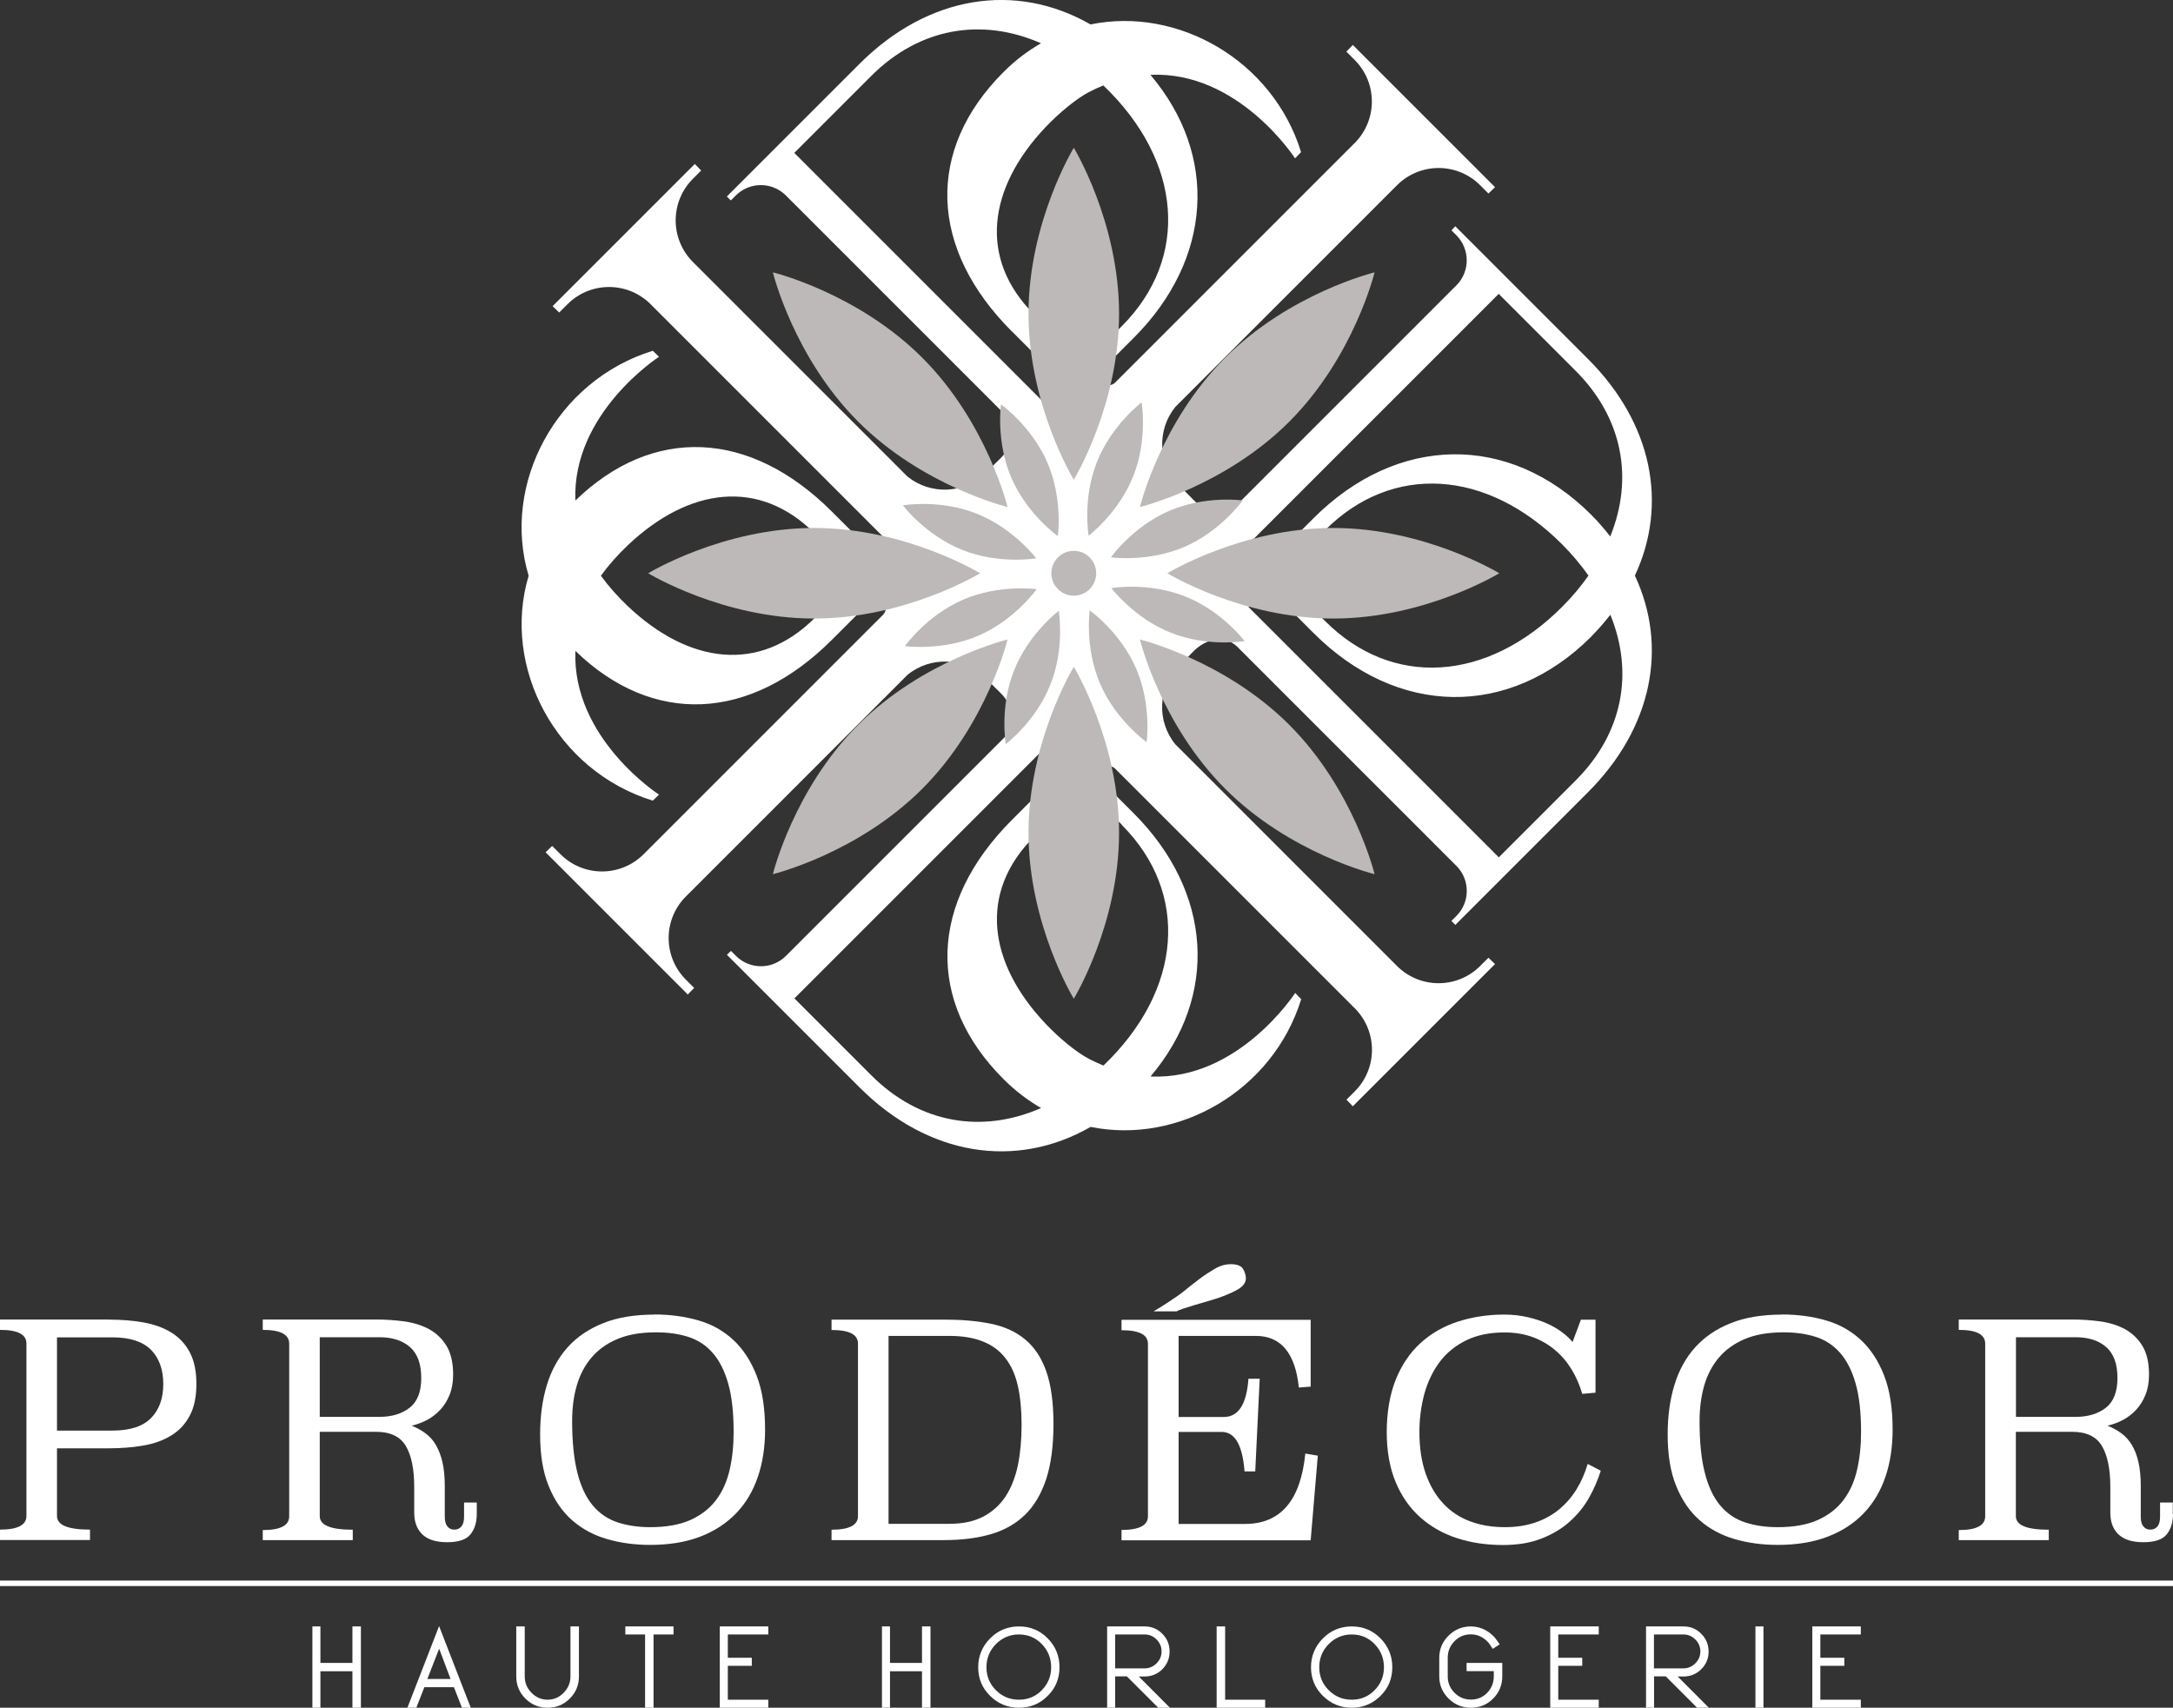 <?xml version="1.0" encoding="UTF-8"?><svg id="LOGO_PRODECOR_CMJN" xmlns="http://www.w3.org/2000/svg" viewBox="0 0 194.84 153.12"><rect x="0" y="0" width="194.84" height="153.12" fill="#333333" stroke="none"/><defs><style>.cls-1{fill:#bcb9b8;}.cls-2{fill:#fff;}</style></defs><path id="arabesque" class="cls-2" d="M120.72,4.63l.74.74c2.04,2.04,2.06,5.32.07,7.39l-21.54,21.54c-.32.32-.85.32-1.17,0h0c-.32-.32-.32-.85,0-1.17l2.82-2.82c7.06-7.06,7.64-16.37,1.51-23.6,7.9-.37,12.97,7.49,12.97,7.49l.54-.56c-2.55-8.23-11.04-13.06-18.88-11.45-6.7-3.84-14.56-2.62-20.72,3.54l-11.89,11.89.36.35.44-.44c1.23-1.23,3.21-1.24,4.45-.05l19.67,19.67c1.13,1.13.79,2.78-.38,3.94l-.54.53-.74.74c-1.93,1.93-4.99,2.05-7.07.36l-19.3-19.3c-1.99-2.07-1.97-5.35.07-7.39l.74-.74-.57-.59-12.75,12.75.59.57.74-.74c2.04-2.04,5.32-2.06,7.39-.07l20.91,20.91c.32.32.32.85,0,1.17s-.85.32-1.17,0l-3.42-3.42c-7.36-7.36-16.07-7.71-23-.99-.31-7.85,7.5-12.89,7.5-12.89l-.56-.54c-8.69,2.69-13.59,12-11.13,20.17-2.45,8.18,2.44,17.48,11.13,20.17l.56-.54s-7.8-5.04-7.5-12.89c6.93,6.72,15.64,6.36,23-.99l3.42-3.42c.32-.32.85-.32,1.17,0h0c.32.32.32.85,0,1.17l-21.54,21.54c-2.07,1.99-5.35,1.97-7.39-.07l-.74-.74-.59.57,12.75,12.75.57-.59-.74-.74c-2.04-2.04-2.06-5.32-.07-7.39l19.94-19.94c2.07-1.7,5.13-1.58,7.07.36l.74.74.54.53c1.16,1.16,1.5,2.81.38,3.94l-19.67,19.67c-1.25,1.2-3.22,1.18-4.45-.05l-.44-.44-.36.35,11.89,11.89c6.16,6.16,14.03,7.38,20.72,3.54,7.84,1.6,16.33-3.22,18.88-11.45l-.54-.56s-5.08,7.86-12.97,7.49c6.13-7.23,5.55-16.53-1.51-23.6l-2.82-2.82c-.32-.32-.32-.85,0-1.17h0c.32-.32.85-.32,1.17,0l21.54,21.54c1.99,2.07,1.97,5.35-.07,7.39l-.74.74.57.59,12.75-12.75-.59-.57-.74.74c-2.04,2.04-5.32,2.06-7.39.07l-19.94-19.94c-1.7-2.07-1.58-5.13.36-7.07l.74-.74.53-.54c1.16-1.16,2.81-1.5,3.94-.38l19.67,19.67c1.2,1.25,1.18,3.23-.05,4.45l-.44.44.35.36,11.89-11.89c5.77-5.77,7.2-13.03,4.21-19.43,2.99-6.4,1.57-13.66-4.21-19.43l-11.89-11.89-.35.36.44.44c1.23,1.23,1.24,3.21.05,4.45l-19.67,19.67c-1.13,1.13-2.78.79-3.94-.38l-.53-.54-.74-.74c-1.93-1.93-2.05-4.99-.36-7.07l19.94-19.94c2.07-1.99,5.35-1.97,7.39.07l.74.74.59-.57-12.75-12.75-.57.59ZM76.85,51.61l-3.8,3.8c-4.95,4.95-11.27,4.14-16.76-1.06-.9-.85-1.77-1.84-2.41-2.73.64-.89,1.51-1.88,2.41-2.73,5.49-5.2,11.81-6.02,16.76-1.06l3.8,3.8ZM100.58,73.96c6.09,6.09,5.46,14.78-1.64,21.58-.43-.18-.86-.37-1.3-.6-1.08-.56-2.63-1.82-3.88-3.14-5.2-5.49-6.02-11.81-1.06-16.76l4.49-4.49,3.4,3.4ZM95.43,68.81l-4.69,4.7c-7.44,7.44-7.73,16.28-.76,23.25,1.06,1.06,2.19,1.91,3.37,2.59-5.3,2.32-10.89,1.4-15.22-2.93l-6.9-6.9,22.45-22.45,1.75,1.75ZM98.94,7.67c7.1,6.8,7.73,15.49,1.64,21.58l-3.4,3.4-4.49-4.49c-4.95-4.95-4.14-11.27,1.06-16.76,1.25-1.32,2.81-2.58,3.88-3.14.44-.23.87-.42,1.3-.6ZM111.93,48.8l22.45-22.45,6.9,6.9c4.23,4.23,5.21,9.66,3.1,14.85-.52-.66-1.07-1.31-1.7-1.94-7.38-7.38-17.41-7.19-24.91.31l-4.09,4.09-1.75-1.75ZM114.74,51.61l4.09-4.09c5.98-5.98,14.47-5.48,21.22,1.27.91.91,1.7,1.86,2.38,2.82-.68.97-1.47,1.91-2.38,2.82-6.75,6.75-15.24,7.25-21.22,1.27l-4.09-4.09ZM142.69,57.06c.63-.63,1.18-1.28,1.7-1.94,2.12,5.19,1.13,10.62-3.1,14.85l-6.9,6.9-22.45-22.45,1.75-1.75,4.09,4.09c7.5,7.5,17.53,7.69,24.91.31ZM90.73,29.71l4.69,4.7-1.75,1.75-22.45-22.45,6.9-6.9c4.33-4.33,9.92-5.26,15.22-2.93-1.18.68-2.32,1.53-3.37,2.59-6.97,6.97-6.68,15.81.76,23.25Z"/><g id="rosace"><path class="cls-1" d="M82.69,32.07c5.81,5.81,7.65,13.39,7.65,13.39,0,0-7.58-1.84-13.39-7.65s-7.65-13.39-7.65-13.39c0,0,7.58,1.84,13.39,7.65Z"/><path class="cls-1" d="M115.6,64.99c5.81,5.81,7.65,13.39,7.65,13.39,0,0-7.58-1.84-13.39-7.65-5.81-5.81-7.65-13.39-7.65-13.39,0,0,7.58,1.84,13.39,7.65Z"/><path class="cls-1" d="M76.95,64.99c5.81-5.81,13.39-7.65,13.39-7.65,0,0-1.84,7.58-7.65,13.39-5.81,5.81-13.39,7.65-13.39,7.65,0,0,1.84-7.58,7.65-13.39Z"/><path class="cls-1" d="M109.86,32.07c5.81-5.81,13.39-7.65,13.39-7.65,0,0-1.84,7.58-7.65,13.39-5.81,5.81-13.39,7.65-13.39,7.65,0,0,1.84-7.58,7.65-13.39Z"/><path class="cls-1" d="M73,47.34c8.22,0,14.88,4.06,14.88,4.06,0,0-6.66,4.06-14.88,4.06-8.22,0-14.88-4.06-14.88-4.06,0,0,6.66-4.06,14.88-4.06Z"/><path class="cls-1" d="M119.55,47.34c8.22,0,14.88,4.06,14.88,4.06,0,0-6.66,4.06-14.88,4.06-8.22,0-14.88-4.06-14.88-4.06,0,0,6.66-4.06,14.88-4.06Z"/><path class="cls-1" d="M92.22,74.67c0-8.22,4.06-14.88,4.06-14.88,0,0,4.06,6.66,4.06,14.88,0,8.22-4.06,14.88-4.06,14.88,0,0-4.06-6.66-4.06-14.88Z"/><path class="cls-1" d="M92.22,28.13c0-8.22,4.06-14.88,4.06-14.88,0,0,4.06,6.66,4.06,14.88,0,8.22-4.06,14.88-4.06,14.88,0,0-4.06-6.66-4.06-14.88Z"/><path class="cls-1" d="M93.91,41.47c1.41,3.26.94,6.6.94,6.6,0,0-2.75-1.95-4.16-5.21-1.41-3.26-.94-6.6-.94-6.6,0,0,2.75,1.95,4.16,5.21Z"/><path class="cls-1" d="M101.87,59.94c1.41,3.26.94,6.6.94,6.6,0,0-2.75-1.95-4.16-5.21-1.41-3.26-.94-6.6-.94-6.6,0,0,2.75,1.95,4.16,5.21Z"/><path class="cls-1" d="M86.35,53.77c3.26-1.41,6.6-.94,6.6-.94,0,0-1.95,2.75-5.21,4.16-3.26,1.41-6.6.94-6.6.94,0,0,1.95-2.75,5.21-4.16Z"/><path class="cls-1" d="M104.82,45.81c3.26-1.41,6.6-.94,6.6-.94,0,0-1.95,2.75-5.21,4.16-3.26,1.41-6.6.94-6.6.94,0,0,1.95-2.75,5.21-4.16Z"/><path class="cls-1" d="M87.58,46.06c3.3,1.31,5.33,4,5.33,4,0,0-3.32.57-6.62-.75-3.3-1.31-5.33-4-5.33-4,0,0,3.32-.57,6.62.75Z"/><path class="cls-1" d="M106.27,53.48c3.3,1.31,5.33,4,5.33,4,0,0-3.32.57-6.62-.75-3.3-1.31-5.33-4-5.33-4,0,0,3.32-.57,6.62.75Z"/><path class="cls-1" d="M90.93,60.1c1.31-3.3,4-5.33,4-5.33,0,0,.57,3.32-.75,6.62-1.31,3.3-4,5.33-4,5.33,0,0-.57-3.32.75-6.62Z"/><path class="cls-1" d="M98.36,41.41c1.31-3.3,4-5.33,4-5.33,0,0,.57,3.32-.75,6.62-1.31,3.3-4,5.33-4,5.33,0,0-.57-3.32.75-6.62Z"/><circle class="cls-1" cx="96.28" cy="51.4" r="2.01"/></g><g id="HAUTE_HORLOGERIE"><path class="cls-2" d="M31.6,149.1v-3.27h.76v7.29h-.76v-3.27h-2.87v3.27h-.72v-7.29h.72v3.27h2.87Z"/><path class="cls-2" d="M37.32,153.12h-.79l2.84-7.32,2.84,7.32h-.79l-.72-1.84h-2.65l-.72,1.84ZM39.37,147.84l-1.05,2.7h2.08l-1.02-2.7Z"/><path class="cls-2" d="M51.15,150.31v-4.48h.76v4.48c0,.78-.27,1.44-.82,1.99-.55.55-1.21.82-1.99.82s-1.44-.27-1.99-.82c-.55-.55-.82-1.21-.82-1.99v-4.48h.76v4.48c0,.57.2,1.06.61,1.47.4.41.88.62,1.44.62s1.04-.21,1.44-.62c.4-.41.61-.9.61-1.47Z"/><path class="cls-2" d="M56.07,146.55v-.72h4.32v.72h-1.79v6.57h-.76v-6.57h-1.77Z"/><path class="cls-2" d="M64.54,145.83h4.35v.72h-3.63v2.09h2.15v.72h-2.15v3.04h3.63v.72h-4.35v-7.29Z"/><path class="cls-2" d="M82.67,149.1v-3.27h.76v7.29h-.76v-3.27h-2.87v3.27h-.72v-7.29h.72v3.27h2.87Z"/><path class="cls-2" d="M88.78,146.9c.72-.72,1.58-1.07,2.59-1.07s1.87.36,2.57,1.07c.71.72,1.06,1.58,1.06,2.59s-.35,1.87-1.06,2.57c-.71.71-1.56,1.06-2.57,1.06s-1.87-.35-2.59-1.06-1.07-1.56-1.07-2.57.36-1.87,1.07-2.59ZM89.3,151.55c.57.57,1.25.85,2.06.85s1.49-.28,2.05-.85c.56-.57.84-1.25.84-2.06s-.28-1.5-.84-2.08c-.56-.58-1.25-.86-2.05-.86s-1.49.29-2.06.86c-.57.58-.85,1.27-.85,2.08s.28,1.49.85,2.06Z"/><path class="cls-2" d="M104.9,153.12h-1.05l-2.81-2.81h-1.05v2.81h-.72v-7.29h3.36c.62,0,1.16.22,1.59.66.44.44.65.97.65,1.59s-.22,1.15-.65,1.59c-.44.43-.97.65-1.59.65h-.52l2.8,2.81ZM99.99,149.59h2.64c.41,0,.77-.15,1.07-.45s.45-.65.45-1.07-.15-.77-.45-1.07-.66-.45-1.07-.45h-2.64v3.04Z"/><path class="cls-2" d="M109.85,145.83v6.57h3.59v.72h-4.35v-7.29h.76Z"/><path class="cls-2" d="M118.62,146.9c.72-.72,1.58-1.07,2.59-1.07s1.87.36,2.57,1.07,1.06,1.58,1.06,2.59-.35,1.87-1.06,2.57-1.56,1.06-2.57,1.06-1.87-.35-2.59-1.06-1.07-1.56-1.07-2.57.36-1.87,1.07-2.59ZM119.14,151.55c.57.57,1.25.85,2.06.85s1.49-.28,2.05-.85c.56-.57.84-1.25.84-2.06s-.28-1.5-.84-2.08c-.56-.58-1.25-.86-2.05-.86s-1.49.29-2.06.86c-.57.58-.85,1.27-.85,2.08s.28,1.49.85,2.06Z"/><path class="cls-2" d="M131.5,149.1h3.2v1.21c0,.78-.27,1.44-.82,1.99s-1.21.82-1.99.82-1.45-.27-2-.82c-.56-.55-.84-1.21-.84-1.99v-1.67c0-.78.28-1.44.84-1.99.56-.55,1.22-.82,2-.82.47,0,.92.12,1.34.35.42.24.77.56,1.04.97l.2.29-.63.4-.19-.3c-.2-.31-.46-.55-.76-.73-.31-.18-.64-.27-1-.27-.58,0-1.07.2-1.47.61s-.61.9-.61,1.48v1.67c0,.58.2,1.07.61,1.48s.89.61,1.47.61,1.06-.2,1.46-.61c.39-.41.59-.9.59-1.48v-.46h-2.44v-.75Z"/><path class="cls-2" d="M139,145.83h4.35v.72h-3.63v2.09h2.15v.72h-2.15v3.04h3.63v.72h-4.35v-7.29Z"/><path class="cls-2" d="M153.22,153.12h-1.05l-2.81-2.81h-1.05v2.81h-.72v-7.29h3.36c.62,0,1.16.22,1.59.66.44.44.66.97.66,1.59s-.22,1.15-.66,1.59c-.44.43-.97.65-1.59.65h-.52l2.8,2.81ZM148.3,149.59h2.64c.41,0,.77-.15,1.07-.45s.45-.65.45-1.07-.15-.77-.45-1.07-.66-.45-1.07-.45h-2.64v3.04Z"/><path class="cls-2" d="M157.4,153.12v-7.29h.72v7.29h-.72Z"/><path class="cls-2" d="M162.5,145.83h4.35v.72h-3.63v2.09h2.15v.72h-2.15v3.04h3.63v.72h-4.35v-7.29Z"/></g><rect id="FILET" class="cls-2" y="141.72" width="194.84" height=".49"/><g id="PRODECOR"><path class="cls-2" d="M9.74,118.32c1.12,0,2.16.08,3.11.25.96.17,1.79.47,2.5.9.71.44,1.26,1.02,1.66,1.77.4.75.6,1.69.6,2.85s-.2,2.1-.6,2.85c-.4.75-.95,1.34-1.66,1.77-.71.44-1.54.74-2.5.9-.96.17-2,.25-3.11.25h-4.63v6.07c0,.82.99,1.22,2.96,1.22v.93H0v-.93c1.58,0,2.37-.41,2.37-1.22v-15.47c0-.82-.79-1.22-2.37-1.22v-.93h9.74ZM5.11,119.91v8.36h4.98c1.56,0,2.71-.37,3.45-1.12s1.1-1.77,1.1-3.06-.37-2.32-1.1-3.06-1.89-1.12-3.45-1.12h-4.98Z"/><path class="cls-2" d="M42.75,135.75c0,.75-.19,1.35-.56,1.82-.37.47-1.07.71-2.1.71-.55,0-1.01-.07-1.38-.2s-.67-.32-.9-.56c-.23-.24-.4-.52-.51-.84s-.16-.67-.16-1.06v-2.29c0-1.61-.25-2.84-.76-3.69s-1.4-1.26-2.68-1.26h-5.03v7.56c0,.82.99,1.22,2.96,1.22v.93h-8.07v-.9c1.58,0,2.37-.41,2.37-1.23v-15.49c0-.82-.79-1.23-2.37-1.23v-.93h10.14c.87,0,1.72.06,2.56.17.83.12,1.57.35,2.22.7.65.36,1.17.86,1.56,1.5.39.65.59,1.5.59,2.57,0,.69-.11,1.3-.32,1.82-.21.52-.49.97-.84,1.34s-.74.68-1.18.91c-.44.23-.9.4-1.38.51.44.18.85.4,1.22.67s.69.61.94,1.04.46.94.6,1.55c.14.61.21,1.33.21,2.16v2.75c0,.39.08.68.24.87.16.19.36.28.61.28.27,0,.48-.09.64-.28.16-.19.24-.47.24-.87v-1.28h1.14v1.01ZM28.67,119.91v7.13h5.35c1.1,0,2-.27,2.7-.81s1.05-1.43,1.05-2.68-.33-2.16-1-2.76c-.67-.59-1.58-.89-2.75-.89h-5.35Z"/><path class="cls-2" d="M58.69,117.86c1.4,0,2.71.18,3.93.53,1.22.35,2.26.94,3.14,1.76.88.82,1.57,1.88,2.08,3.19.51,1.31.76,2.92.76,4.84,0,1.55-.21,2.95-.64,4.22s-1.07,2.36-1.93,3.26-1.93,1.61-3.22,2.11c-1.29.5-2.79.75-4.51.75-1.37,0-2.65-.17-3.86-.52-1.21-.35-2.25-.91-3.14-1.69-.89-.78-1.59-1.8-2.1-3.06-.52-1.26-.77-2.81-.77-4.64,0-1.62.2-3.09.6-4.41.4-1.32,1.02-2.45,1.86-3.39s1.91-1.66,3.19-2.17c1.29-.52,2.83-.77,4.62-.77ZM58.83,119.46c-1.37,0-2.52.2-3.47.6s-1.73.96-2.33,1.67c-.6.71-1.04,1.55-1.32,2.52-.28.97-.41,2.02-.41,3.16,0,1.87.16,3.41.47,4.64.31,1.23.77,2.2,1.37,2.92.6.72,1.34,1.23,2.21,1.52.87.29,1.85.44,2.95.44,1.46,0,2.66-.22,3.62-.65.96-.44,1.72-1.03,2.29-1.79.57-.76.97-1.65,1.21-2.69.24-1.04.36-2.17.36-3.4,0-1.76-.16-3.21-.49-4.36-.33-1.15-.79-2.06-1.4-2.75-.6-.68-1.34-1.16-2.2-1.43-.86-.27-1.82-.4-2.86-.4Z"/><path class="cls-2" d="M84.67,118.32c1.56,0,2.95.12,4.17.37s2.24.71,3.07,1.4c.83.68,1.47,1.64,1.9,2.86s.65,2.8.65,4.74-.22,3.59-.65,4.92c-.44,1.33-1.07,2.4-1.9,3.21-.83.81-1.86,1.39-3.07,1.74s-2.6.53-4.17.53h-10.11v-.93c1.58,0,2.37-.41,2.37-1.22v-15.47c0-.82-.79-1.22-2.37-1.22v-.93h10.11ZM79.67,119.78v16.85h5.43c1.21,0,2.22-.21,3.05-.64.82-.43,1.49-1.03,2.01-1.81.51-.78.88-1.72,1.11-2.81.22-1.09.33-2.29.33-3.61s-.11-2.47-.33-3.47c-.22-1-.59-1.84-1.11-2.5-.51-.67-1.18-1.17-2.01-1.5-.83-.34-1.84-.51-3.05-.51h-5.43Z"/><path class="cls-2" d="M117.52,124.33l-1.06.08c-.32-3.09-1.61-4.63-3.86-4.63h-6.92v7.27h4.05c1.31,0,2.05-1.14,2.21-3.43h1.01l-.4,8.31h-.96c-.18-2.36-.86-3.54-2.05-3.54h-3.86v8.25h5.96c3.18,0,4.98-2.1,5.4-6.31l1.12.19-.64,7.59h-16.96v-.93c1.58,0,2.37-.41,2.37-1.22v-15.47c0-.82-.79-1.22-2.37-1.22v-.93h16.96v6.02Z"/><path class="cls-2" d="M143.07,124.87l-1.2.11c-.23-.8-.55-1.53-.96-2.2-.41-.67-.9-1.25-1.49-1.74-.59-.5-1.26-.88-2.01-1.16-.75-.27-1.59-.41-2.52-.41-1.33,0-2.48.24-3.45.72-.97.48-1.76,1.13-2.37,1.95s-1.06,1.77-1.36,2.85c-.29,1.08-.44,2.22-.44,3.41,0,1.42.19,2.66.56,3.72.37,1.06.89,1.95,1.56,2.67.66.72,1.47,1.26,2.41,1.61.94.36,1.99.53,3.14.53.99,0,1.89-.14,2.7-.41s1.52-.67,2.14-1.17c.62-.51,1.14-1.11,1.57-1.8.43-.69.76-1.46,1.01-2.29l1.17.61c-.25.82-.6,1.62-1.05,2.42-.45.8-1.03,1.51-1.73,2.14-.7.63-1.54,1.13-2.53,1.52s-2.14.58-3.47.58c-1.47,0-2.84-.2-4.1-.61-1.26-.41-2.36-1.03-3.3-1.87-.94-.83-1.68-1.89-2.21-3.16-.53-1.27-.8-2.77-.8-4.49s.27-3.35.8-4.68c.53-1.32,1.27-2.42,2.21-3.28.94-.86,2.05-1.51,3.34-1.93s2.68-.64,4.19-.64c.75,0,1.44.08,2.09.23.65.15,1.23.34,1.74.57.51.23.97.49,1.36.79.39.29.7.58.93.87l.75-2h1.31v6.55Z"/><path class="cls-2" d="M159.79,117.86c1.4,0,2.71.18,3.93.53,1.21.35,2.26.94,3.14,1.76.88.82,1.57,1.88,2.08,3.19.51,1.31.76,2.92.76,4.84,0,1.55-.21,2.95-.64,4.22-.43,1.27-1.07,2.36-1.93,3.26-.86.91-1.93,1.61-3.22,2.11-1.29.5-2.79.75-4.51.75-1.37,0-2.65-.17-3.86-.52-1.21-.35-2.25-.91-3.14-1.69-.89-.78-1.59-1.8-2.1-3.06-.52-1.26-.77-2.81-.77-4.64,0-1.62.2-3.09.6-4.41.4-1.32,1.02-2.45,1.86-3.39.84-.93,1.91-1.66,3.19-2.17,1.29-.52,2.83-.77,4.62-.77ZM159.92,119.46c-1.37,0-2.53.2-3.47.6-.95.4-1.73.96-2.33,1.67-.6.71-1.04,1.55-1.32,2.52-.27.97-.41,2.02-.41,3.16,0,1.87.15,3.41.47,4.64.31,1.23.77,2.2,1.37,2.92.6.72,1.34,1.23,2.21,1.52.87.29,1.85.44,2.95.44,1.46,0,2.66-.22,3.62-.65.96-.44,1.72-1.03,2.29-1.79.57-.76.97-1.65,1.21-2.69.24-1.04.36-2.17.36-3.4,0-1.76-.16-3.21-.49-4.36-.33-1.15-.79-2.06-1.4-2.75-.6-.68-1.33-1.16-2.2-1.43-.86-.27-1.81-.4-2.86-.4Z"/><path class="cls-2" d="M194.84,135.75c0,.75-.19,1.35-.56,1.82-.37.47-1.07.71-2.1.71-.55,0-1.01-.07-1.38-.2s-.67-.32-.91-.56-.4-.52-.51-.84-.16-.67-.16-1.06v-2.29c0-1.61-.25-2.84-.76-3.69s-1.4-1.26-2.68-1.26h-5.03v7.56c0,.82.98,1.22,2.95,1.22v.93h-8.07v-.9c1.58,0,2.37-.41,2.37-1.23v-15.49c0-.82-.79-1.23-2.37-1.23v-.93h10.14c.87,0,1.72.06,2.55.17.83.12,1.58.35,2.22.7.65.36,1.17.86,1.56,1.5.39.65.59,1.5.59,2.57,0,.69-.11,1.3-.32,1.82-.21.52-.49.97-.84,1.34s-.74.68-1.18.91c-.44.23-.91.4-1.38.51.44.18.85.4,1.22.67s.69.61.95,1.04c.26.43.46.94.6,1.55s.21,1.33.21,2.16v2.75c0,.39.08.68.24.87.16.19.36.28.61.28.27,0,.48-.09.64-.28s.24-.47.24-.87v-1.28h1.14v1.01ZM180.76,119.91v7.13h5.35c1.1,0,2-.27,2.7-.81s1.05-1.43,1.05-2.68-.33-2.16-1-2.76c-.67-.59-1.58-.89-2.75-.89h-5.35Z"/><path class="cls-2" d="M103.45,117.57c.54-.3,2.14-1.34,2.63-1.74.49-.4.98-.79,1.46-1.15.48-.36.96-.67,1.42-.94.46-.26.93-.39,1.39-.39.56,0,.93.14,1.1.42.17.28.26.56.26.85,0,.4-.27.75-.8,1.04-.53.29-1.16.55-1.89.79-.72.23-3.13.88-3.53,1.13h-2.05Z"/></g></svg>
